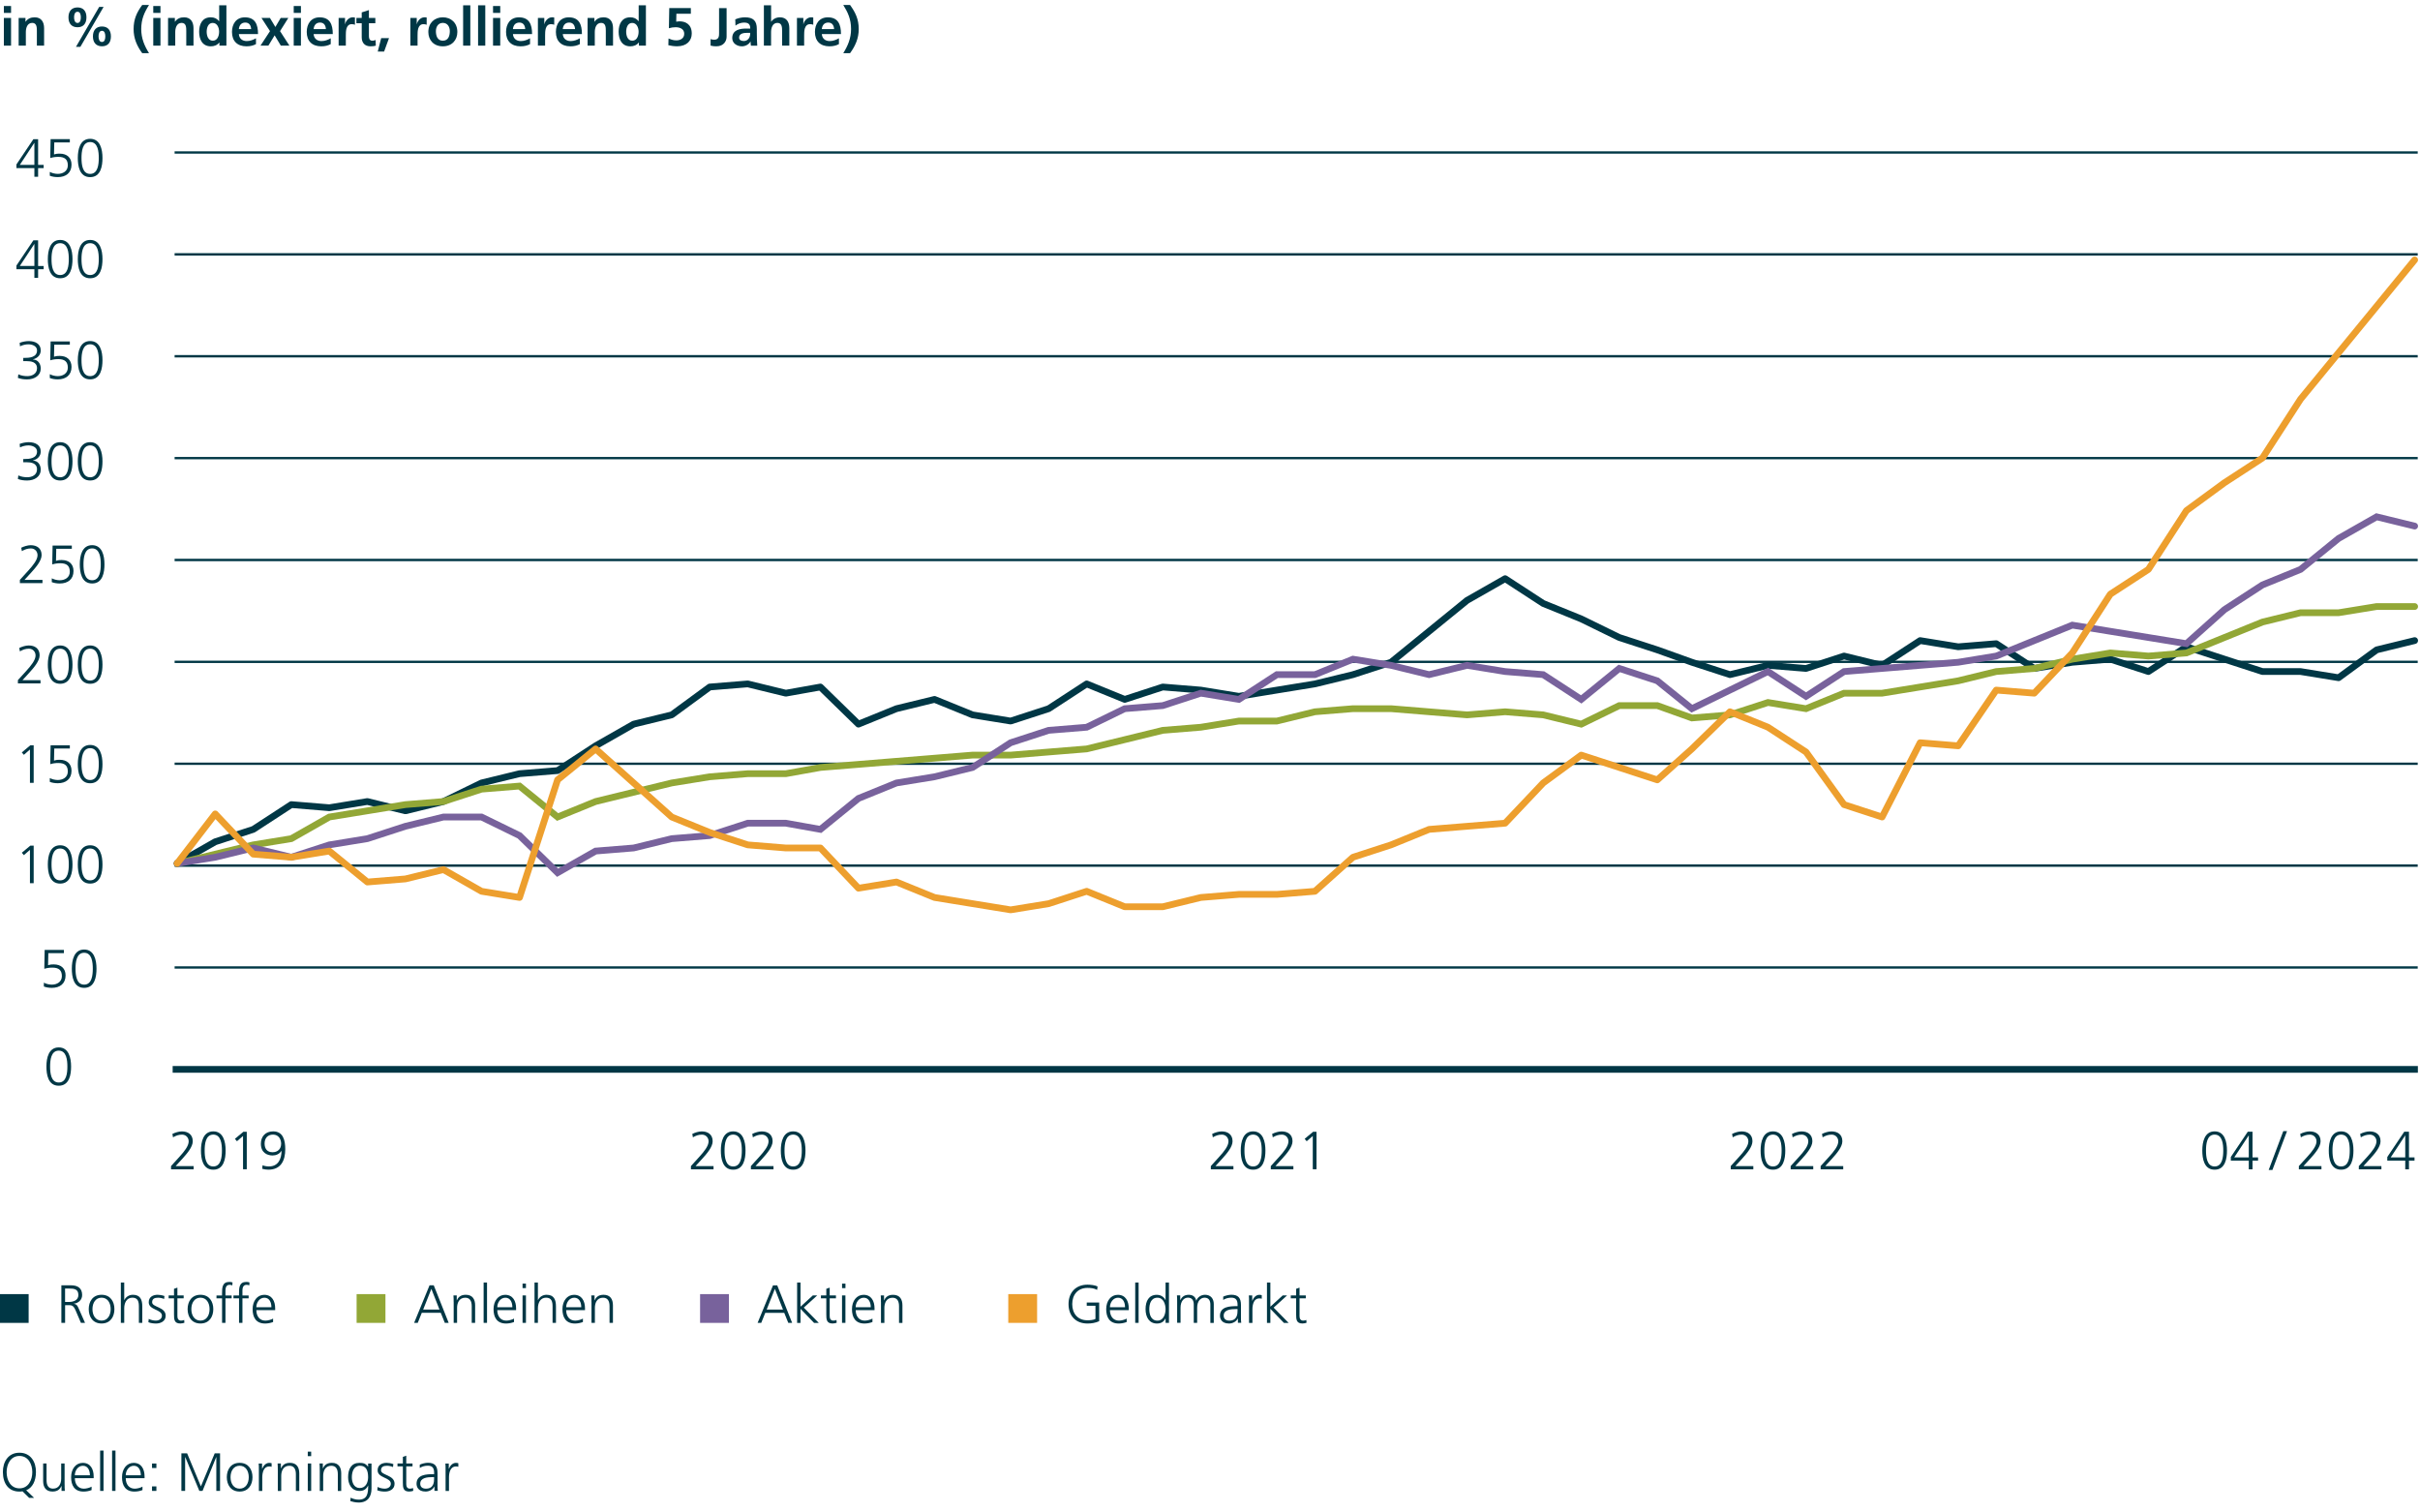 <?xml version="1.0" encoding="UTF-8"?>
<svg id="Markt_2" data-name="Markt 2" xmlns="http://www.w3.org/2000/svg" viewBox="0 0 720 450">
  <defs>
    <style>
      .cls-1 {
        fill: #003745;
      }

      .cls-1, .cls-2, .cls-3, .cls-4, .cls-5 {
        stroke-width: 0px;
      }

      .cls-2 {
        fill: #78629c;
      }

      .cls-6 {
        stroke-width: .7px;
      }

      .cls-6, .cls-7, .cls-8, .cls-9, .cls-10, .cls-11 {
        fill: none;
      }

      .cls-6, .cls-8, .cls-9, .cls-11 {
        stroke-linejoin: round;
      }

      .cls-6, .cls-11 {
        stroke: #003745;
      }

      .cls-7 {
        stroke: #78629c;
      }

      .cls-7, .cls-8, .cls-9, .cls-10 {
        stroke-linecap: round;
      }

      .cls-7, .cls-8, .cls-9, .cls-10, .cls-11 {
        stroke-width: 2px;
      }

      .cls-7, .cls-10 {
        stroke-miterlimit: 10;
      }

      .cls-8 {
        stroke: #ed9f2e;
      }

      .cls-9 {
        stroke: #003745;
      }

      .cls-3 {
        fill: #ed9f2e;
      }

      .cls-4 {
        fill: #92a736;
      }

      .cls-10 {
        stroke: #92a736;
      }

      .cls-5 {
        fill: #003745;
      }
    </style>
  </defs>
  <g>
    <path class="cls-5" d="M8.69,445.67l-1.99-1.97c-.14.03-.29.05-.45.06-.14.02-.3.02-.47.02-3.22,0-4.89-2.35-4.92-5.78-.03-3.03,1.56-5.78,4.92-5.78s4.96,2.75,4.92,5.78c-.03,2.62-1.01,4.63-2.9,5.39l2.36,2.27h-1.47ZM1.97,438c0,2.37,1.19,4.82,3.82,4.82s3.82-2.45,3.82-4.82-1.19-4.82-3.82-4.82-3.82,2.45-3.82,4.82Z"/>
    <path class="cls-5" d="M19.23,441.66c0,.62,0,1.26.06,1.92h-.98v-1.46h-.03c-.34.74-.95,1.65-2.65,1.65-2.02,0-2.79-1.34-2.79-3.14v-5.22h1.01v4.96c0,1.54.54,2.53,1.94,2.53,1.84,0,2.42-1.62,2.42-2.98v-4.51h1.01v6.24Z"/>
    <path class="cls-5" d="M27.25,443.33c-.71.29-1.62.45-2.37.45-2.71,0-3.72-1.83-3.72-4.27s1.38-4.27,3.45-4.27c2.31,0,3.26,1.86,3.26,4.05v.51h-5.6c0,1.73.93,3.12,2.69,3.12.74,0,1.81-.3,2.29-.61v1.02ZM26.75,438.93c0-1.42-.58-2.83-2.08-2.83s-2.41,1.49-2.41,2.83h4.49Z"/>
    <path class="cls-5" d="M29.79,431.58h1.01v12h-1.01v-12Z"/>
    <path class="cls-5" d="M33.35,431.58h1.01v12h-1.01v-12Z"/>
    <path class="cls-5" d="M42.39,443.33c-.71.29-1.62.45-2.37.45-2.71,0-3.72-1.83-3.72-4.27s1.38-4.27,3.45-4.27c2.31,0,3.26,1.86,3.26,4.05v.51h-5.6c0,1.73.93,3.12,2.69,3.12.74,0,1.81-.3,2.29-.61v1.02ZM41.9,438.93c0-1.42-.58-2.83-2.08-2.83s-2.41,1.49-2.41,2.83h4.49Z"/>
    <path class="cls-5" d="M46.53,436.77h-1.3v-1.34h1.3v1.34ZM45.23,442.24h1.3v1.34h-1.3v-1.34Z"/>
    <path class="cls-5" d="M53.96,432.41h1.72l4.09,9.83,4.11-9.83h1.59v11.17h-1.11v-10.07h-.03l-4.07,10.07h-.95l-4.2-10.07h-.03v10.07h-1.11v-11.17Z"/>
    <path class="cls-5" d="M71.3,435.23c2.65,0,3.82,2.05,3.82,4.27s-1.17,4.27-3.82,4.27-3.82-2.05-3.82-4.27,1.17-4.27,3.82-4.27ZM71.3,442.91c1.76,0,2.71-1.52,2.71-3.41s-.95-3.41-2.71-3.41-2.71,1.52-2.71,3.41.95,3.41,2.71,3.41Z"/>
    <path class="cls-5" d="M77.02,437.25c0-.9,0-1.23-.06-1.82h1.01v1.57h.03c.37-.91,1.06-1.76,2.1-1.76.24,0,.53.05.71.1v1.06c-.21-.06-.48-.1-.74-.1-1.6,0-2.04,1.79-2.04,3.27v4.03h-1.01v-6.34Z"/>
    <path class="cls-5" d="M82.65,437.34c0-.62,0-1.26-.06-1.92h.98v1.46h.03c.34-.74.95-1.65,2.65-1.65,2.02,0,2.79,1.34,2.79,3.14v5.22h-1.01v-4.96c0-1.54-.55-2.53-1.94-2.53-1.84,0-2.42,1.62-2.42,2.98v4.51h-1.01v-6.24Z"/>
    <path class="cls-5" d="M92.58,433.24h-1.01v-1.34h1.01v1.34ZM91.57,435.42h1.01v8.16h-1.01v-8.16Z"/>
    <path class="cls-5" d="M95.13,437.34c0-.62,0-1.26-.06-1.92h.98v1.46h.03c.34-.74.95-1.65,2.65-1.65,2.02,0,2.79,1.34,2.79,3.14v5.22h-1.01v-4.96c0-1.54-.55-2.53-1.94-2.53-1.84,0-2.42,1.62-2.42,2.98v4.51h-1.01v-6.24Z"/>
    <path class="cls-5" d="M110.53,442.91c0,2.27-1.03,4.13-3.83,4.13-1.07,0-2.05-.3-2.47-.43l.08-1.01c.63.32,1.52.58,2.41.58,2.6,0,2.82-1.89,2.82-4.19h-.03c-.55,1.18-1.44,1.6-2.49,1.6-2.61,0-3.45-2.27-3.45-4.08,0-2.48.96-4.27,3.37-4.27,1.09,0,1.8.14,2.55,1.12h.03v-.93h1.01v7.49ZM107.03,442.72c1.83,0,2.49-1.73,2.49-3.22,0-1.97-.58-3.41-2.42-3.41s-2.42,1.83-2.42,3.41.64,3.22,2.36,3.22Z"/>
    <path class="cls-5" d="M112.34,442.4c.61.3,1.35.51,2.13.51.96,0,1.81-.53,1.81-1.46,0-1.94-3.93-1.63-3.93-4,0-1.62,1.32-2.22,2.66-2.22.43,0,1.3.1,2.02.37l-.1.88c-.53-.24-1.25-.38-1.81-.38-1.04,0-1.76.32-1.76,1.36,0,1.52,4.03,1.33,4.03,4,0,1.73-1.62,2.32-2.85,2.32-.79,0-1.57-.1-2.29-.38l.1-.99Z"/>
    <path class="cls-5" d="M122.73,436.29h-1.86v5.28c0,.74.27,1.34,1.09,1.34.38,0,.64-.08.93-.19l.06.83c-.24.1-.74.22-1.23.22-1.8,0-1.86-1.23-1.86-2.72v-4.77h-1.6v-.86h1.6v-1.97l1.01-.35v2.32h1.86v.86Z"/>
    <path class="cls-5" d="M129.25,442.27h-.03c-.45.98-1.59,1.5-2.6,1.5-2.33,0-2.69-1.57-2.69-2.31,0-2.74,2.92-2.86,5.04-2.86h.19v-.42c0-1.39-.5-2.1-1.86-2.1-.85,0-1.65.19-2.41.67v-.98c.63-.3,1.68-.56,2.41-.56,2.02,0,2.87.91,2.87,3.04v3.6c0,.66,0,1.15.08,1.71h-.99v-1.31ZM129.15,439.47h-.29c-1.75,0-3.83.18-3.83,1.97,0,1.07.77,1.47,1.7,1.47,2.37,0,2.42-2.07,2.42-2.95v-.5Z"/>
    <path class="cls-5" d="M132.57,437.25c0-.9,0-1.23-.06-1.82h1.01v1.57h.03c.37-.91,1.06-1.76,2.1-1.76.24,0,.53.05.71.1v1.06c-.21-.06-.48-.1-.74-.1-1.6,0-2.04,1.79-2.04,3.27v4.03h-1.01v-6.34Z"/>
  </g>
  <g>
    <path class="cls-5" d="M229.99,382.42h1.25l4.44,11.17h-1.15l-1.2-2.99h-5.65l-1.2,2.99h-1.08l4.59-11.17ZM230.54,383.47l-2.44,6.16h4.86l-2.42-6.16Z"/>
    <path class="cls-5" d="M237.16,381.58h1.01v7.19l3.66-3.34h1.3l-3.99,3.62,4.47,4.55h-1.4l-4.04-4.19v4.19h-1.01v-12Z"/>
    <path class="cls-5" d="M248.71,386.29h-1.86v5.28c0,.74.27,1.34,1.09,1.34.38,0,.64-.08.93-.19l.06.83c-.24.1-.74.22-1.23.22-1.8,0-1.86-1.23-1.86-2.72v-4.77h-1.6v-.86h1.6v-1.97l1.01-.35v2.32h1.86v.86Z"/>
    <path class="cls-5" d="M251.54,383.25h-1.01v-1.34h1.01v1.34ZM250.52,385.42h1.01v8.16h-1.01v-8.16Z"/>
    <path class="cls-5" d="M259.57,393.33c-.71.29-1.62.45-2.37.45-2.71,0-3.72-1.83-3.72-4.27s1.38-4.27,3.45-4.27c2.31,0,3.26,1.86,3.26,4.05v.51h-5.6c0,1.73.93,3.12,2.69,3.12.74,0,1.81-.3,2.29-.61v1.02ZM259.07,388.93c0-1.42-.58-2.83-2.08-2.83s-2.41,1.49-2.41,2.83h4.49Z"/>
    <path class="cls-5" d="M262.1,387.35c0-.62,0-1.26-.06-1.92h.98v1.46h.03c.34-.74.95-1.65,2.65-1.65,2.02,0,2.79,1.34,2.79,3.14v5.22h-1.01v-4.96c0-1.54-.55-2.53-1.94-2.53-1.84,0-2.42,1.62-2.42,2.98v4.51h-1.01v-6.24Z"/>
  </g>
  <rect class="cls-2" x="208.29" y="385.03" width="8.58" height="8.56"/>
  <g>
    <path class="cls-5" d="M127.8,382.41h1.25l4.44,11.17h-1.15l-1.2-2.99h-5.65l-1.2,2.99h-1.08l4.59-11.17ZM128.34,383.47l-2.44,6.16h4.86l-2.42-6.16Z"/>
    <path class="cls-5" d="M134.97,387.34c0-.62,0-1.26-.06-1.92h.98v1.46h.03c.34-.74.95-1.65,2.65-1.65,2.02,0,2.79,1.34,2.79,3.14v5.22h-1.01v-4.96c0-1.54-.55-2.53-1.94-2.53-1.84,0-2.42,1.62-2.42,2.98v4.51h-1.01v-6.24Z"/>
    <path class="cls-5" d="M143.89,381.58h1.01v12h-1.01v-12Z"/>
    <path class="cls-5" d="M152.93,393.33c-.71.29-1.62.45-2.37.45-2.71,0-3.72-1.83-3.72-4.27s1.38-4.27,3.45-4.27c2.31,0,3.26,1.86,3.26,4.05v.51h-5.6c0,1.73.93,3.12,2.69,3.12.74,0,1.81-.3,2.29-.61v1.02ZM152.44,388.93c0-1.42-.58-2.83-2.08-2.83s-2.41,1.49-2.41,2.83h4.49Z"/>
    <path class="cls-5" d="M156.48,383.24h-1.01v-1.34h1.01v1.34ZM155.47,385.42h1.01v8.16h-1.01v-8.16Z"/>
    <path class="cls-5" d="M159.03,381.58h1.01v5.22h.03c.43-.9,1.35-1.57,2.55-1.57,2.2,0,2.79,1.46,2.79,3.47v4.88h-1.01v-4.87c0-1.41-.27-2.62-1.94-2.62-1.8,0-2.42,1.7-2.42,3.12v4.37h-1.01v-12Z"/>
    <path class="cls-5" d="M173.43,393.33c-.71.29-1.62.45-2.37.45-2.71,0-3.72-1.83-3.72-4.27s1.38-4.27,3.45-4.27c2.31,0,3.26,1.86,3.26,4.05v.51h-5.6c0,1.73.93,3.12,2.69,3.12.74,0,1.81-.3,2.29-.61v1.02ZM172.94,388.93c0-1.42-.58-2.83-2.08-2.83s-2.41,1.49-2.41,2.83h4.49Z"/>
    <path class="cls-5" d="M175.97,387.34c0-.62,0-1.26-.06-1.92h.98v1.46h.03c.34-.74.95-1.65,2.65-1.65,2.02,0,2.79,1.34,2.79,3.14v5.22h-1.01v-4.96c0-1.54-.55-2.53-1.94-2.53-1.84,0-2.42,1.62-2.42,2.98v4.51h-1.01v-6.24Z"/>
  </g>
  <rect class="cls-4" x="106.1" y="385.03" width="8.58" height="8.56"/>
  <g>
    <path class="cls-5" d="M18.26,382.41h2.89c1.99,0,3.29.85,3.29,2.9,0,1.44-1.11,2.4-2.49,2.58v.03c.9.11,1.09.59,1.44,1.34l1.91,4.32h-1.22l-1.62-3.78c-.64-1.44-1.12-1.49-2.18-1.49h-.91v5.27h-1.11v-11.17ZM19.36,387.36h1.17c1.3,0,2.79-.5,2.79-2.05,0-1.82-1.3-1.94-2.82-1.94h-1.14v3.99Z"/>
    <path class="cls-5" d="M30.22,385.23c2.65,0,3.82,2.05,3.82,4.27s-1.17,4.27-3.82,4.27-3.82-2.05-3.82-4.27,1.17-4.27,3.82-4.27ZM30.22,392.91c1.76,0,2.71-1.52,2.71-3.41s-.95-3.41-2.71-3.41-2.71,1.52-2.71,3.41.95,3.41,2.71,3.41Z"/>
    <path class="cls-5" d="M35.95,381.58h1.01v5.22h.03c.43-.9,1.35-1.57,2.55-1.57,2.2,0,2.79,1.46,2.79,3.47v4.88h-1.01v-4.87c0-1.41-.27-2.62-1.94-2.62-1.8,0-2.42,1.7-2.42,3.12v4.37h-1.01v-12Z"/>
    <path class="cls-5" d="M44.24,392.4c.61.3,1.35.51,2.13.51.96,0,1.81-.53,1.81-1.46,0-1.94-3.93-1.63-3.93-4,0-1.62,1.32-2.22,2.66-2.22.43,0,1.3.1,2.02.37l-.1.88c-.53-.24-1.25-.38-1.81-.38-1.04,0-1.76.32-1.76,1.36,0,1.52,4.03,1.33,4.03,4,0,1.73-1.62,2.32-2.85,2.32-.79,0-1.57-.1-2.29-.38l.1-.99Z"/>
    <path class="cls-5" d="M54.64,386.29h-1.86v5.28c0,.74.27,1.34,1.09,1.34.38,0,.64-.08.93-.19l.06.83c-.24.1-.74.22-1.23.22-1.8,0-1.86-1.23-1.86-2.72v-4.77h-1.6v-.86h1.6v-1.97l1.01-.35v2.32h1.86v.86Z"/>
    <path class="cls-5" d="M59.64,385.23c2.65,0,3.82,2.05,3.82,4.27s-1.17,4.27-3.82,4.27-3.82-2.05-3.82-4.27,1.17-4.27,3.82-4.27ZM59.64,392.91c1.76,0,2.71-1.52,2.71-3.41s-.95-3.41-2.71-3.41-2.71,1.52-2.71,3.41.95,3.41,2.71,3.41Z"/>
    <path class="cls-5" d="M66.06,386.29h-1.65v-.86h1.65v-.59c0-1.71.06-3.44,2.17-3.44.32,0,.75.05.95.16l-.06.88c-.21-.11-.51-.18-.8-.18-1.38,0-1.24,1.49-1.24,2.47v.7h1.84v.86h-1.84v7.3h-1.01v-7.3Z"/>
    <path class="cls-5" d="M71.11,386.29h-1.65v-.86h1.65v-.59c0-1.71.06-3.44,2.17-3.44.32,0,.75.05.95.16l-.06.88c-.21-.11-.51-.18-.8-.18-1.38,0-1.24,1.49-1.24,2.47v.7h1.84v.86h-1.84v7.3h-1.01v-7.3Z"/>
    <path class="cls-5" d="M81.25,393.33c-.71.29-1.62.45-2.37.45-2.71,0-3.72-1.83-3.72-4.27s1.38-4.27,3.45-4.27c2.31,0,3.26,1.86,3.26,4.05v.51h-5.6c0,1.73.93,3.12,2.69,3.12.74,0,1.81-.3,2.29-.61v1.02ZM80.75,388.93c0-1.42-.58-2.83-2.08-2.83s-2.41,1.49-2.41,2.83h4.49Z"/>
  </g>
  <rect class="cls-1" x="-.06" y="385.03" width="8.58" height="8.56"/>
  <g>
    <path class="cls-5" d="M325.93,388.5h-2.6v-.96h3.7v5.55c-1.14.5-2.25.69-3.48.69-3.53,0-5.64-2.32-5.64-5.78s2.18-5.78,5.64-5.78c.85,0,2.25.14,3,.53l-.13,1.02c-.87-.48-1.89-.59-2.87-.59-2.9,0-4.54,2.05-4.54,4.82s1.59,4.82,4.54,4.82c.69,0,1.84-.08,2.37-.4v-3.92Z"/>
    <path class="cls-5" d="M335.21,393.33c-.71.29-1.62.45-2.37.45-2.71,0-3.72-1.83-3.72-4.27s1.38-4.27,3.45-4.27c2.31,0,3.26,1.86,3.26,4.05v.51h-5.6c0,1.73.93,3.12,2.69,3.12.74,0,1.81-.3,2.29-.61v1.02ZM334.72,388.93c0-1.42-.58-2.83-2.08-2.83s-2.41,1.49-2.41,2.83h4.49Z"/>
    <path class="cls-5" d="M337.75,381.58h1.01v12h-1.01v-12Z"/>
    <path class="cls-5" d="M347.79,393.59h-1.01v-1.3h-.03c-.54,1.04-1.38,1.49-2.55,1.49-2.25,0-3.37-1.86-3.37-4.27s.96-4.27,3.37-4.27c1.6,0,2.41,1.17,2.55,1.57h.03v-5.22h1.01v12ZM344.36,392.92c1.8,0,2.42-1.92,2.42-3.41s-.62-3.41-2.42-3.41c-1.92,0-2.42,1.83-2.42,3.41s.5,3.41,2.42,3.41Z"/>
    <path class="cls-5" d="M360.11,393.59v-5.43c0-1.15-.43-2.07-1.73-2.07-1.11,0-2.2.94-2.2,2.98v4.51h-1.01v-5.43c0-1.15-.43-2.07-1.73-2.07-1.11,0-2.2.94-2.2,2.98v4.51h-1.01v-6.24c0-.62,0-1.26-.06-1.92h.98v1.38l.03.02c.32-.56.8-1.58,2.55-1.58.72,0,1.91.3,2.17,1.73h.03c.37-.96,1.33-1.73,2.61-1.73,1.65,0,2.58,1.15,2.58,2.74v5.62h-1.01Z"/>
    <path class="cls-5" d="M368.29,392.28h-.03c-.45.98-1.59,1.5-2.6,1.5-2.33,0-2.69-1.57-2.69-2.31,0-2.74,2.92-2.86,5.04-2.86h.19v-.42c0-1.39-.5-2.1-1.86-2.1-.85,0-1.65.19-2.41.67v-.98c.63-.3,1.68-.56,2.41-.56,2.02,0,2.87.91,2.87,3.04v3.6c0,.66,0,1.15.08,1.71h-.99v-1.31ZM368.19,389.47h-.29c-1.75,0-3.83.18-3.83,1.97,0,1.07.77,1.47,1.7,1.47,2.37,0,2.42-2.07,2.42-2.95v-.5Z"/>
    <path class="cls-5" d="M371.61,387.25c0-.9,0-1.23-.06-1.82h1.01v1.57h.03c.37-.91,1.06-1.76,2.1-1.76.24,0,.53.05.71.1v1.06c-.21-.06-.48-.1-.74-.1-1.6,0-2.04,1.79-2.04,3.27v4.03h-1.01v-6.34Z"/>
    <path class="cls-5" d="M376.95,381.58h1.01v7.19l3.66-3.34h1.3l-3.99,3.62,4.47,4.55h-1.4l-4.04-4.19v4.19h-1.01v-12Z"/>
    <path class="cls-5" d="M388.5,386.29h-1.86v5.28c0,.74.27,1.34,1.09,1.34.38,0,.64-.08.93-.19l.06.83c-.24.1-.74.22-1.23.22-1.8,0-1.86-1.23-1.86-2.72v-4.77h-1.6v-.86h1.6v-1.97l1.01-.35v2.32h1.86v.86Z"/>
  </g>
  <rect class="cls-3" x="299.98" y="385.03" width="8.58" height="8.56"/>
  <g>
    <path class="cls-5" d="M50.88,346.94l2.57-2.83c1.35-1.49,2.69-3.15,2.69-4.51,0-1.18-.87-2.02-1.97-2.02-1.01,0-1.81.29-2.69.8l-.19-1.01c.82-.4,1.91-.75,2.82-.75,1.81,0,3.24.91,3.24,2.93,0,1.67-1.64,3.6-3.08,5.19l-2.02,2.21h5.36v.96h-6.72v-.96Z"/>
    <path class="cls-5" d="M67.13,342.31c0,2.34-.48,5.7-3.67,5.7s-3.67-3.36-3.67-5.7c0-2.61.69-5.7,3.67-5.7s3.67,3.09,3.67,5.7ZM60.89,342.31c0,1.86.24,4.74,2.57,4.74s2.57-2.88,2.57-4.74-.24-4.74-2.57-4.74-2.57,2.88-2.57,4.74Z"/>
    <path class="cls-5" d="M72.43,336.72h.99v11.17h-1.11v-9.92l-1.81,1.58-.61-.72,2.53-2.11Z"/>
    <path class="cls-5" d="M84.87,341.91c0,3.38-1.27,6.1-5.05,6.1-.61,0-1.2-.11-1.8-.26l.1-1.06c.46.21,1.2.35,1.84.35,2.9.05,3.8-2.37,3.8-4.64h-.03c-.58.94-1.59,1.38-2.63,1.38-1.48,0-3.48-.72-3.48-3.49,0-2.18,1.36-3.68,3.66-3.68,2.97,0,3.59,2.67,3.59,5.3ZM83.65,340.34c0-1.38-.75-2.77-2.41-2.77s-2.52,1.14-2.52,2.64c0,1.63.82,2.61,2.37,2.61s2.55-1.01,2.55-2.48Z"/>
  </g>
  <g>
    <path class="cls-5" d="M662.57,342.31c0,2.34-.48,5.7-3.67,5.7s-3.67-3.36-3.67-5.7c0-2.61.69-5.7,3.67-5.7s3.67,3.09,3.67,5.7ZM656.33,342.31c0,1.86.24,4.74,2.57,4.74s2.57-2.88,2.57-4.74-.24-4.74-2.57-4.74-2.57,2.88-2.57,4.74Z"/>
    <path class="cls-5" d="M663.72,344.23l5.04-7.51h1.41v7.64h1.65v.96h-1.65v2.58h-1.11v-2.58h-5.34v-1.09ZM669.06,337.83h-.03l-4.3,6.53h4.33v-6.53Z"/>
    <path class="cls-5" d="M679.33,336.53h1.11l-4.35,11.56h-1.11l4.35-11.56Z"/>
    <path class="cls-5" d="M683.95,346.94l2.57-2.83c1.35-1.49,2.69-3.15,2.69-4.51,0-1.18-.87-2.02-1.97-2.02-1.01,0-1.81.29-2.69.8l-.19-1.01c.82-.4,1.91-.75,2.82-.75,1.81,0,3.24.91,3.24,2.93,0,1.67-1.64,3.6-3.08,5.19l-2.02,2.21h5.36v.96h-6.72v-.96Z"/>
    <path class="cls-5" d="M700.2,342.31c0,2.34-.48,5.7-3.67,5.7s-3.67-3.36-3.67-5.7c0-2.61.69-5.7,3.67-5.7s3.67,3.09,3.67,5.7ZM693.96,342.31c0,1.86.24,4.74,2.57,4.74s2.57-2.88,2.57-4.74-.24-4.74-2.57-4.74-2.57,2.88-2.57,4.74Z"/>
    <path class="cls-5" d="M701.79,346.94l2.57-2.83c1.35-1.49,2.69-3.15,2.69-4.51,0-1.18-.87-2.02-1.97-2.02-1.01,0-1.81.29-2.69.8l-.19-1.01c.82-.4,1.91-.75,2.82-.75,1.81,0,3.24.91,3.24,2.93,0,1.67-1.64,3.6-3.08,5.19l-2.02,2.21h5.36v.96h-6.72v-.96Z"/>
    <path class="cls-5" d="M710.27,344.23l5.04-7.51h1.41v7.64h1.65v.96h-1.65v2.58h-1.11v-2.58h-5.34v-1.09ZM715.61,337.83h-.03l-4.3,6.53h4.33v-6.53Z"/>
  </g>
  <g>
    <path class="cls-5" d="M360.24,346.94l2.57-2.83c1.35-1.49,2.69-3.15,2.69-4.51,0-1.18-.87-2.02-1.97-2.02-1.01,0-1.81.29-2.69.8l-.19-1.01c.82-.4,1.91-.75,2.82-.75,1.81,0,3.24.91,3.24,2.93,0,1.67-1.64,3.6-3.08,5.19l-2.02,2.21h5.36v.96h-6.72v-.96Z"/>
    <path class="cls-5" d="M376.49,342.31c0,2.34-.48,5.7-3.67,5.7s-3.67-3.36-3.67-5.7c0-2.61.69-5.7,3.67-5.7s3.67,3.09,3.67,5.7ZM370.25,342.31c0,1.86.24,4.74,2.57,4.74s2.57-2.88,2.57-4.74-.24-4.74-2.57-4.74-2.57,2.88-2.57,4.74Z"/>
    <path class="cls-5" d="M378.08,346.94l2.57-2.83c1.35-1.49,2.69-3.15,2.69-4.51,0-1.18-.87-2.02-1.97-2.02-1.01,0-1.81.29-2.69.8l-.19-1.01c.82-.4,1.91-.75,2.82-.75,1.81,0,3.24.91,3.24,2.93,0,1.67-1.64,3.6-3.08,5.19l-2.02,2.21h5.36v.96h-6.72v-.96Z"/>
    <path class="cls-5" d="M390.7,336.72h.99v11.17h-1.11v-9.92l-1.81,1.58-.61-.72,2.53-2.11Z"/>
  </g>
  <g>
    <path class="cls-5" d="M514.92,346.94l2.57-2.83c1.35-1.49,2.69-3.15,2.69-4.51,0-1.18-.87-2.02-1.97-2.02-1.01,0-1.81.29-2.69.8l-.19-1.01c.82-.4,1.91-.75,2.82-.75,1.81,0,3.24.91,3.24,2.93,0,1.67-1.64,3.6-3.08,5.19l-2.02,2.21h5.36v.96h-6.72v-.96Z"/>
    <path class="cls-5" d="M531.16,342.31c0,2.34-.48,5.7-3.67,5.7s-3.67-3.36-3.67-5.7c0-2.61.69-5.7,3.67-5.7s3.67,3.09,3.67,5.7ZM524.93,342.31c0,1.86.24,4.74,2.57,4.74s2.57-2.88,2.57-4.74-.24-4.74-2.57-4.74-2.57,2.88-2.57,4.74Z"/>
    <path class="cls-5" d="M532.75,346.94l2.57-2.83c1.35-1.49,2.69-3.15,2.69-4.51,0-1.18-.87-2.02-1.97-2.02-1.01,0-1.81.29-2.69.8l-.19-1.01c.82-.4,1.91-.75,2.82-.75,1.81,0,3.24.91,3.24,2.93,0,1.67-1.64,3.6-3.08,5.19l-2.02,2.21h5.36v.96h-6.72v-.96Z"/>
    <path class="cls-5" d="M541.67,346.94l2.57-2.83c1.35-1.49,2.69-3.15,2.69-4.51,0-1.18-.87-2.02-1.97-2.02-1.01,0-1.81.29-2.69.8l-.19-1.01c.82-.4,1.91-.75,2.82-.75,1.81,0,3.24.91,3.24,2.93,0,1.67-1.64,3.6-3.08,5.19l-2.02,2.21h5.36v.96h-6.72v-.96Z"/>
  </g>
  <g>
    <path class="cls-5" d="M205.56,346.94l2.57-2.83c1.35-1.49,2.69-3.15,2.69-4.51,0-1.18-.87-2.02-1.97-2.02-1.01,0-1.81.29-2.69.8l-.19-1.01c.82-.4,1.91-.75,2.82-.75,1.81,0,3.24.91,3.24,2.93,0,1.67-1.64,3.6-3.08,5.19l-2.02,2.21h5.36v.96h-6.72v-.96Z"/>
    <path class="cls-5" d="M221.81,342.31c0,2.34-.48,5.7-3.67,5.7s-3.67-3.36-3.67-5.7c0-2.61.69-5.7,3.67-5.7s3.67,3.09,3.67,5.7ZM215.57,342.31c0,1.86.24,4.74,2.57,4.74s2.57-2.88,2.57-4.74-.24-4.74-2.57-4.74-2.57,2.88-2.57,4.74Z"/>
    <path class="cls-5" d="M223.4,346.94l2.57-2.83c1.35-1.49,2.69-3.15,2.69-4.51,0-1.18-.87-2.02-1.97-2.02-1.01,0-1.81.29-2.69.8l-.19-1.01c.82-.4,1.91-.75,2.82-.75,1.81,0,3.24.91,3.24,2.93,0,1.67-1.64,3.6-3.08,5.19l-2.02,2.21h5.36v.96h-6.72v-.96Z"/>
    <path class="cls-5" d="M239.65,342.31c0,2.34-.48,5.7-3.67,5.7s-3.67-3.36-3.67-5.7c0-2.61.69-5.7,3.67-5.7s3.67,3.09,3.67,5.7ZM233.41,342.31c0,1.86.24,4.74,2.57,4.74s2.57-2.88,2.57-4.74-.24-4.74-2.57-4.74-2.57,2.88-2.57,4.74Z"/>
  </g>
  <path class="cls-5" d="M21.15,317.33c0,2.34-.48,5.7-3.67,5.7s-3.67-3.36-3.67-5.7c0-2.61.69-5.7,3.67-5.7s3.67,3.09,3.67,5.7ZM14.91,317.33c0,1.86.24,4.74,2.57,4.74s2.57-2.88,2.57-4.74-.24-4.74-2.57-4.74-2.57,2.88-2.57,4.74Z"/>
  <g>
    <path class="cls-5" d="M9.03,251.6h.99v11.17h-1.11v-9.92l-1.81,1.58-.61-.72,2.53-2.11Z"/>
    <path class="cls-5" d="M21.57,257.19c0,2.34-.48,5.7-3.67,5.7s-3.67-3.36-3.67-5.7c0-2.61.69-5.7,3.67-5.7s3.67,3.09,3.67,5.7ZM15.33,257.19c0,1.86.24,4.74,2.57,4.74s2.57-2.88,2.57-4.74-.24-4.74-2.57-4.74-2.57,2.88-2.57,4.74Z"/>
    <path class="cls-5" d="M30.49,257.19c0,2.34-.48,5.7-3.67,5.7s-3.67-3.36-3.67-5.7c0-2.61.69-5.7,3.67-5.7s3.67,3.09,3.67,5.7ZM24.25,257.19c0,1.86.24,4.74,2.57,4.74s2.57-2.88,2.57-4.74-.24-4.74-2.57-4.74-2.57,2.88-2.57,4.74Z"/>
  </g>
  <g>
    <path class="cls-5" d="M19.01,283.59h-4.63l-.08,3.58c.37-.13.83-.24,1.7-.24,2.17,0,3.51,1.22,3.51,3.27,0,2.46-1.68,3.71-4.07,3.71-.8,0-1.64-.11-2.39-.4v-1.14c.71.38,1.6.58,2.39.58,1.46,0,2.97-.78,2.97-2.53s-.91-2.53-2.81-2.53c-.95,0-1.6.11-2.42.35l.11-5.62h5.72v.96Z"/>
    <path class="cls-5" d="M28.71,288.21c0,2.34-.48,5.7-3.67,5.7s-3.67-3.36-3.67-5.7c0-2.61.69-5.7,3.67-5.7s3.67,3.09,3.67,5.7ZM22.47,288.21c0,1.86.24,4.74,2.57,4.74s2.57-2.88,2.57-4.74-.24-4.74-2.57-4.74-2.57,2.88-2.57,4.74Z"/>
  </g>
  <g>
    <path class="cls-5" d="M5.32,202.36l2.57-2.83c1.35-1.49,2.69-3.15,2.69-4.51,0-1.18-.87-2.02-1.97-2.02-1.01,0-1.81.29-2.69.8l-.19-1.01c.82-.4,1.91-.75,2.82-.75,1.81,0,3.24.91,3.24,2.93,0,1.67-1.64,3.6-3.08,5.19l-2.02,2.21h5.36v.96h-6.72v-.96Z"/>
    <path class="cls-5" d="M21.57,197.74c0,2.34-.48,5.7-3.67,5.7s-3.67-3.36-3.67-5.7c0-2.61.69-5.7,3.67-5.7s3.67,3.09,3.67,5.7ZM15.33,197.74c0,1.86.24,4.74,2.57,4.74s2.57-2.88,2.57-4.74-.24-4.74-2.57-4.74-2.57,2.88-2.57,4.74Z"/>
    <path class="cls-5" d="M30.49,197.74c0,2.34-.48,5.7-3.67,5.7s-3.67-3.36-3.67-5.7c0-2.61.69-5.7,3.67-5.7s3.67,3.09,3.67,5.7ZM24.25,197.74c0,1.86.24,4.74,2.57,4.74s2.57-2.88,2.57-4.74-.24-4.74-2.57-4.74-2.57,2.88-2.57,4.74Z"/>
  </g>
  <g>
    <path class="cls-5" d="M5.91,172.53l2.57-2.83c1.35-1.49,2.69-3.15,2.69-4.51,0-1.18-.87-2.02-1.97-2.02-1.01,0-1.81.29-2.69.8l-.19-1.01c.82-.4,1.91-.75,2.82-.75,1.81,0,3.24.91,3.24,2.93,0,1.67-1.64,3.6-3.08,5.19l-2.02,2.21h5.36v.96h-6.72v-.96Z"/>
    <path class="cls-5" d="M21.37,163.28h-4.63l-.08,3.58c.37-.13.83-.24,1.7-.24,2.17,0,3.51,1.22,3.51,3.27,0,2.46-1.68,3.71-4.07,3.71-.8,0-1.64-.11-2.39-.4v-1.14c.71.38,1.6.58,2.39.58,1.46,0,2.97-.78,2.97-2.53s-.91-2.53-2.81-2.53c-.95,0-1.6.11-2.42.35l.11-5.62h5.72v.96Z"/>
    <path class="cls-5" d="M31.08,167.9c0,2.34-.48,5.7-3.67,5.7s-3.67-3.36-3.67-5.7c0-2.61.69-5.7,3.67-5.7s3.67,3.09,3.67,5.7ZM24.84,167.9c0,1.86.24,4.74,2.57,4.74s2.57-2.88,2.57-4.74-.24-4.74-2.57-4.74-2.57,2.88-2.57,4.74Z"/>
  </g>
  <g>
    <path class="cls-5" d="M9.03,221.75h.99v11.17h-1.11v-9.92l-1.81,1.58-.61-.72,2.53-2.11Z"/>
    <path class="cls-5" d="M20.78,222.71h-4.63l-.08,3.58c.37-.13.83-.24,1.7-.24,2.17,0,3.51,1.22,3.51,3.27,0,2.46-1.68,3.71-4.07,3.71-.8,0-1.64-.11-2.39-.4v-1.14c.71.38,1.6.58,2.39.58,1.46,0,2.97-.78,2.97-2.53s-.91-2.53-2.81-2.53c-.95,0-1.6.11-2.42.35l.11-5.62h5.72v.96Z"/>
    <path class="cls-5" d="M30.49,227.34c0,2.34-.48,5.7-3.67,5.7s-3.67-3.36-3.67-5.7c0-2.61.69-5.7,3.67-5.7s3.67,3.09,3.67,5.7ZM24.25,227.34c0,1.86.24,4.74,2.57,4.74s2.57-2.88,2.57-4.74-.24-4.74-2.57-4.74-2.57,2.88-2.57,4.74Z"/>
  </g>
  <g>
    <path class="cls-5" d="M4.89,48.92l5.04-7.51h1.41v7.64h1.65v.96h-1.65v2.58h-1.11v-2.58h-5.34v-1.09ZM10.23,42.52h-.03l-4.3,6.53h4.33v-6.53Z"/>
    <path class="cls-5" d="M20.78,42.37h-4.63l-.08,3.58c.37-.13.83-.24,1.7-.24,2.17,0,3.51,1.22,3.51,3.27,0,2.46-1.68,3.71-4.07,3.71-.8,0-1.64-.11-2.39-.4v-1.14c.71.38,1.6.58,2.39.58,1.46,0,2.97-.78,2.97-2.53s-.91-2.53-2.81-2.53c-.95,0-1.6.11-2.42.35l.11-5.62h5.72v.96Z"/>
    <path class="cls-5" d="M30.49,47c0,2.34-.48,5.7-3.67,5.7s-3.67-3.36-3.67-5.7c0-2.61.69-5.7,3.67-5.7s3.67,3.09,3.67,5.7ZM24.25,47c0,1.86.24,4.74,2.57,4.74s2.57-2.88,2.57-4.74-.24-4.74-2.57-4.74-2.57,2.88-2.57,4.74Z"/>
  </g>
  <g>
    <path class="cls-5" d="M4.89,79.01l5.04-7.51h1.41v7.64h1.65v.96h-1.65v2.58h-1.11v-2.58h-5.34v-1.09ZM10.23,72.6h-.03l-4.3,6.53h4.33v-6.53Z"/>
    <path class="cls-5" d="M21.57,77.09c0,2.34-.48,5.7-3.67,5.7s-3.67-3.36-3.67-5.7c0-2.61.69-5.7,3.67-5.7s3.67,3.09,3.67,5.7ZM15.33,77.09c0,1.86.24,4.74,2.57,4.74s2.57-2.88,2.57-4.74-.24-4.74-2.57-4.74-2.57,2.88-2.57,4.74Z"/>
    <path class="cls-5" d="M30.49,77.09c0,2.34-.48,5.7-3.67,5.7s-3.67-3.36-3.67-5.7c0-2.61.69-5.7,3.67-5.7s3.67,3.09,3.67,5.7ZM24.25,77.09c0,1.86.24,4.74,2.57,4.74s2.57-2.88,2.57-4.74-.24-4.74-2.57-4.74-2.57,2.88-2.57,4.74Z"/>
  </g>
  <g>
    <path class="cls-5" d="M6.93,136.57h.29c1.52,0,3.8-.16,3.8-2.24,0-1.25-1.36-1.81-2.57-1.81-.88,0-1.72.22-2.5.59l-.1-1.04c.82-.3,1.78-.51,2.71-.51,1.84,0,3.56.78,3.56,2.77,0,1.36-.96,2.34-2.33,2.67v.03c1.49.06,2.33,1.22,2.33,2.71,0,2.03-1.8,3.22-4.04,3.22-.96,0-1.86-.11-2.76-.45l.13-1.06c.92.43,1.89.54,2.69.54,1.35,0,2.87-.66,2.87-2.35,0-1.92-1.86-2.11-3.06-2.11h-1.03v-.96Z"/>
    <path class="cls-5" d="M21.57,137.26c0,2.34-.48,5.7-3.67,5.7s-3.67-3.36-3.67-5.7c0-2.61.69-5.7,3.67-5.7s3.67,3.09,3.67,5.7ZM15.33,137.26c0,1.86.24,4.74,2.57,4.74s2.57-2.88,2.57-4.74-.24-4.74-2.57-4.74-2.57,2.88-2.57,4.74Z"/>
    <path class="cls-5" d="M30.49,137.26c0,2.34-.48,5.7-3.67,5.7s-3.67-3.36-3.67-5.7c0-2.61.69-5.7,3.67-5.7s3.67,3.09,3.67,5.7ZM24.25,137.26c0,1.86.24,4.74,2.57,4.74s2.57-2.88,2.57-4.74-.24-4.74-2.57-4.74-2.57,2.88-2.57,4.74Z"/>
  </g>
  <g>
    <path class="cls-5" d="M6.93,106.49h.29c1.52,0,3.8-.16,3.8-2.24,0-1.25-1.36-1.81-2.57-1.81-.88,0-1.72.22-2.5.59l-.1-1.04c.82-.3,1.78-.51,2.71-.51,1.84,0,3.56.78,3.56,2.77,0,1.36-.96,2.34-2.33,2.67v.03c1.49.06,2.33,1.22,2.33,2.71,0,2.03-1.8,3.22-4.04,3.22-.96,0-1.86-.11-2.76-.45l.13-1.06c.92.43,1.89.54,2.69.54,1.35,0,2.87-.66,2.87-2.35,0-1.92-1.86-2.11-3.06-2.11h-1.03v-.96Z"/>
    <path class="cls-5" d="M20.78,102.55h-4.63l-.08,3.58c.37-.13.83-.24,1.7-.24,2.17,0,3.51,1.22,3.51,3.27,0,2.46-1.68,3.71-4.07,3.71-.8,0-1.64-.11-2.39-.4v-1.14c.71.38,1.6.58,2.39.58,1.46,0,2.97-.78,2.97-2.53s-.91-2.53-2.81-2.53c-.95,0-1.6.11-2.42.35l.11-5.62h5.72v.96Z"/>
    <path class="cls-5" d="M30.49,107.17c0,2.34-.48,5.7-3.67,5.7s-3.67-3.36-3.67-5.7c0-2.61.69-5.7,3.67-5.7s3.67,3.09,3.67,5.7ZM24.25,107.17c0,1.86.24,4.74,2.57,4.74s2.57-2.88,2.57-4.74-.24-4.74-2.57-4.74-2.57,2.88-2.57,4.74Z"/>
  </g>
  <g>
    <path class="cls-5" d="M1.15,1.79h2.14v2.05H1.15V1.79ZM1.15,5.34h2.14v8.24H1.15V5.34Z"/>
    <path class="cls-5" d="M5.55,5.34h2.03v1.12h.03c.67-.94,1.58-1.31,2.71-1.31,1.95,0,2.8,1.38,2.8,3.23v5.2h-2.15v-4.4c0-1.01-.02-2.37-1.39-2.37-1.55,0-1.89,1.68-1.89,2.74v4.03h-2.14V5.34Z"/>
    <path class="cls-5" d="M20.37,5.16c0-1.86.98-2.95,2.69-2.95s2.66,1.09,2.66,2.95-.94,2.95-2.66,2.95-2.69-1.09-2.69-2.95ZM24.05,5.16c0-.69-.14-1.66-.99-1.66s-1.02.98-1.02,1.66.18,1.67,1.02,1.67.99-.98.99-1.67ZM29.51,2.06h1.31l-6.91,11.88h-1.31l6.91-11.88ZM27.65,10.83c0-1.86.98-2.95,2.69-2.95s2.66,1.09,2.66,2.95-.94,2.94-2.66,2.94-2.69-1.09-2.69-2.94ZM31.33,10.83c0-.69-.14-1.67-.99-1.67s-1.02.98-1.02,1.67.18,1.66,1.02,1.66.99-.98.99-1.66Z"/>
    <path class="cls-5" d="M44.34,1.48c-1.38,2.19-2.32,4.21-2.32,7.17,0,2.74.94,4.99,2.32,7.17h-2.03c-1.6-2.18-2.56-4.43-2.56-7.17,0-2.96.96-4.98,2.56-7.17h2.03Z"/>
    <path class="cls-5" d="M45.6,1.79h2.14v2.05h-2.14V1.79ZM45.6,5.34h2.14v8.24h-2.14V5.34Z"/>
    <path class="cls-5" d="M50,5.34h2.03v1.12h.03c.67-.94,1.58-1.31,2.71-1.31,1.95,0,2.8,1.38,2.8,3.23v5.2h-2.15v-4.4c0-1.01-.02-2.37-1.39-2.37-1.55,0-1.89,1.68-1.89,2.74v4.03h-2.14V5.34Z"/>
    <path class="cls-5" d="M65.27,12.66h-.03c-.64.8-1.52,1.12-2.53,1.12-2.53,0-3.46-2.08-3.46-4.34s.93-4.29,3.46-4.29c1.07,0,1.83.37,2.47,1.15h.03V1.58h2.15v12h-2.08v-.93ZM63.3,12.11c1.42,0,1.89-1.5,1.89-2.67s-.54-2.62-1.92-2.62-1.78,1.52-1.78,2.62.4,2.67,1.81,2.67Z"/>
    <path class="cls-5" d="M76.16,13.12c-.78.43-1.68.66-2.83.66-2.72,0-4.31-1.57-4.31-4.27,0-2.38,1.26-4.35,3.83-4.35,3.06,0,3.92,2.1,3.92,4.98h-5.7c.1,1.33,1.02,2.08,2.35,2.08,1.04,0,1.94-.38,2.74-.83v1.74ZM74.72,8.65c-.06-1.04-.54-1.94-1.74-1.94s-1.81.83-1.91,1.94h3.65Z"/>
    <path class="cls-5" d="M77.78,5.34h2.53l1.62,2.69,1.58-2.69h2.27l-2.46,3.92,2.79,4.32h-2.56l-1.84-3.07-1.86,3.07h-2.35l2.83-4.32-2.54-3.92Z"/>
    <path class="cls-5" d="M87.39,1.79h2.14v2.05h-2.14V1.79ZM87.39,5.34h2.14v8.24h-2.14V5.34Z"/>
    <path class="cls-5" d="M98.4,13.12c-.78.43-1.68.66-2.83.66-2.72,0-4.31-1.57-4.31-4.27,0-2.38,1.26-4.35,3.83-4.35,3.06,0,3.92,2.1,3.92,4.98h-5.7c.1,1.33,1.02,2.08,2.35,2.08,1.04,0,1.94-.38,2.74-.83v1.74ZM96.96,8.65c-.06-1.04-.54-1.94-1.74-1.94s-1.81.83-1.91,1.94h3.65Z"/>
    <path class="cls-5" d="M100.74,5.34h1.91v1.87h.03c.1-.77.98-2.06,2.26-2.06.21,0,.43,0,.66.06v2.16c-.19-.11-.58-.18-.96-.18-1.75,0-1.75,2.18-1.75,3.36v3.03h-2.14V5.34Z"/>
    <path class="cls-5" d="M107.62,6.91h-1.58v-1.57h1.58v-1.65l2.14-.69v2.34h1.91v1.57h-1.91v3.84c0,.7.19,1.36,1.01,1.36.38,0,.75-.08.98-.22l.06,1.7c-.45.13-.94.19-1.58.19-1.68,0-2.61-1.04-2.61-2.67v-4.19Z"/>
    <path class="cls-5" d="M113.42,11.34h2.32l-1.46,4h-1.89l1.02-4Z"/>
    <path class="cls-5" d="M122.08,5.34h1.91v1.87h.03c.1-.77.98-2.06,2.26-2.06.21,0,.43,0,.66.06v2.16c-.19-.11-.58-.18-.96-.18-1.75,0-1.75,2.18-1.75,3.36v3.03h-2.14V5.34Z"/>
    <path class="cls-5" d="M131.75,5.15c2.45,0,4.32,1.65,4.32,4.37,0,2.37-1.58,4.26-4.32,4.26s-4.31-1.89-4.31-4.26c0-2.72,1.87-4.37,4.31-4.37ZM131.75,12.11c1.65,0,2.08-1.47,2.08-2.85,0-1.26-.67-2.45-2.08-2.45s-2.06,1.22-2.06,2.45c0,1.36.43,2.85,2.06,2.85Z"/>
    <path class="cls-5" d="M137.79,1.58h2.14v12h-2.14V1.58Z"/>
    <path class="cls-5" d="M142.24,1.58h2.14v12h-2.14V1.58Z"/>
    <path class="cls-5" d="M146.69,1.79h2.14v2.05h-2.14V1.79ZM146.69,5.34h2.14v8.24h-2.14V5.34Z"/>
    <path class="cls-5" d="M157.7,13.12c-.78.43-1.68.66-2.83.66-2.72,0-4.31-1.57-4.31-4.27,0-2.38,1.26-4.35,3.83-4.35,3.06,0,3.92,2.1,3.92,4.98h-5.7c.1,1.33,1.02,2.08,2.35,2.08,1.04,0,1.94-.38,2.74-.83v1.74ZM156.26,8.65c-.06-1.04-.54-1.94-1.74-1.94s-1.81.83-1.91,1.94h3.65Z"/>
    <path class="cls-5" d="M160.03,5.34h1.91v1.87h.03c.1-.77.98-2.06,2.26-2.06.21,0,.43,0,.66.06v2.16c-.19-.11-.58-.18-.96-.18-1.75,0-1.75,2.18-1.75,3.36v3.03h-2.14V5.34Z"/>
    <path class="cls-5" d="M172.53,13.12c-.78.43-1.68.66-2.83.66-2.72,0-4.31-1.57-4.31-4.27,0-2.38,1.26-4.35,3.83-4.35,3.06,0,3.92,2.1,3.92,4.98h-5.7c.1,1.33,1.02,2.08,2.35,2.08,1.04,0,1.94-.38,2.74-.83v1.74ZM171.09,8.65c-.06-1.04-.54-1.94-1.74-1.94s-1.81.83-1.91,1.94h3.65Z"/>
    <path class="cls-5" d="M174.82,5.34h2.03v1.12h.03c.67-.94,1.58-1.31,2.71-1.31,1.95,0,2.8,1.38,2.8,3.23v5.2h-2.15v-4.4c0-1.01-.02-2.37-1.39-2.37-1.55,0-1.89,1.68-1.89,2.74v4.03h-2.14V5.34Z"/>
    <path class="cls-5" d="M190.08,12.66h-.03c-.64.8-1.52,1.12-2.53,1.12-2.53,0-3.46-2.08-3.46-4.34s.93-4.29,3.46-4.29c1.07,0,1.83.37,2.47,1.15h.03V1.58h2.15v12h-2.08v-.93ZM188.11,12.11c1.42,0,1.89-1.5,1.89-2.67s-.54-2.62-1.92-2.62-1.78,1.52-1.78,2.62.4,2.67,1.81,2.67Z"/>
    <path class="cls-5" d="M205.55,4.08h-4.31l-.05,2.38c.26-.05.59-.11,1.02-.11,1.57,0,3.6.74,3.6,3.63,0,2.1-1.47,3.79-4.35,3.79-.86,0-1.87-.14-2.61-.32l.05-2c.54.22,1.31.56,2.29.56,1.17,0,2.38-.54,2.38-1.97s-1.28-1.94-2.56-1.94c-.69,0-1.34.1-2,.3l.11-6h6.42v1.67Z"/>
    <path class="cls-5" d="M211.41,11.63c.3.11.62.19,1.07.19,1.46,0,1.46-1.17,1.46-1.97V2.41h2.24v8.52c0,1.18-.77,2.85-3.06,2.85-.61,0-1.09-.05-1.71-.21v-1.94Z"/>
    <path class="cls-5" d="M218.75,5.77c.83-.38,1.95-.62,2.87-.62,2.51,0,3.55,1.04,3.55,3.47v1.06c0,.83.02,1.46.03,2.07.02.62.05,1.2.1,1.84h-1.89c-.08-.43-.08-.98-.1-1.23h-.03c-.5.91-1.57,1.42-2.54,1.42-1.46,0-2.88-.88-2.88-2.45,0-1.23.59-1.95,1.41-2.35.82-.4,1.87-.48,2.77-.48h1.18c0-1.33-.59-1.78-1.86-1.78-.91,0-1.83.35-2.54.9l-.06-1.84ZM221.26,12.21c.66,0,1.17-.29,1.5-.74.35-.46.45-1.06.45-1.7h-.93c-.96,0-2.38.16-2.38,1.42,0,.7.59,1.01,1.36,1.01Z"/>
    <path class="cls-5" d="M227.28,1.58h2.14v4.88h.03c.54-.8,1.47-1.31,2.59-1.31,1.95,0,2.8,1.38,2.8,3.23v5.2h-2.15v-4.4c0-1.01-.02-2.37-1.39-2.37-1.55,0-1.89,1.68-1.89,2.74v4.03h-2.14V1.58Z"/>
    <path class="cls-5" d="M237.1,5.34h1.91v1.87h.03c.1-.77.98-2.06,2.26-2.06.21,0,.43,0,.66.06v2.16c-.19-.11-.58-.18-.96-.18-1.75,0-1.75,2.18-1.75,3.36v3.03h-2.14V5.34Z"/>
    <path class="cls-5" d="M249.6,13.12c-.78.43-1.68.66-2.83.66-2.72,0-4.31-1.57-4.31-4.27,0-2.38,1.26-4.35,3.83-4.35,3.06,0,3.92,2.1,3.92,4.98h-5.7c.1,1.33,1.02,2.08,2.35,2.08,1.04,0,1.94-.38,2.74-.83v1.74ZM248.16,8.65c-.06-1.04-.54-1.94-1.74-1.94s-1.81.83-1.91,1.94h3.65Z"/>
    <path class="cls-5" d="M250.89,15.82c1.36-2.18,2.32-4.43,2.32-7.17,0-2.96-.96-4.98-2.32-7.17h2.02c1.58,2.19,2.58,4.21,2.58,7.17,0,2.74-.99,4.99-2.58,7.17h-2.02Z"/>
  </g>
  <line class="cls-11" x1="51.37" y1="318.16" x2="719.37" y2="318.16"/>
  <line class="cls-6" x1="51.95" y1="45.37" x2="719.32" y2="45.37"/>
  <line class="cls-6" x1="51.95" y1="75.68" x2="719.32" y2="75.68"/>
  <line class="cls-6" x1="51.95" y1="105.99" x2="719.32" y2="105.99"/>
  <line class="cls-6" x1="51.95" y1="136.3" x2="719.32" y2="136.3"/>
  <line class="cls-6" x1="51.95" y1="166.61" x2="719.32" y2="166.61"/>
  <line class="cls-6" x1="51.95" y1="196.92" x2="719.32" y2="196.92"/>
  <line class="cls-6" x1="51.95" y1="227.23" x2="719.32" y2="227.23"/>
  <line class="cls-6" x1="51.95" y1="257.54" x2="719.32" y2="257.54"/>
  <line class="cls-6" x1="51.95" y1="287.85" x2="719.32" y2="287.85"/>
  <g>
    <polyline class="cls-9" points="52.71 256.89 64.03 250.45 75.35 246.76 86.67 239.39 97.98 240.32 109.3 238.47 120.62 241.24 131.94 238.47 143.26 232.95 154.57 230.19 165.89 229.27 177.21 221.9 188.53 215.45 199.85 212.69 211.16 204.4 222.48 203.48 233.8 206.24 244.09 204.4 255.41 215.45 266.72 210.85 278.04 208.09 289.36 212.69 300.68 214.53 312 210.85 323.31 203.48 334.63 208.09 345.95 204.4 357.27 205.32 368.59 207.17 379.9 205.32 391.22 203.48 402.54 200.72 413.86 197.04 425.18 187.83 436.49 178.62 447.81 172.17 459.13 179.54 470.45 184.14 481.77 189.67 493.08 193.35 503.37 197.04 514.69 200.72 526.01 197.96 537.33 198.88 548.64 195.19 559.96 197.96 571.28 190.59 582.6 192.43 593.92 191.51 605.23 198.88 616.55 197.04 627.87 196.12 639.19 199.8 650.51 192.43 661.82 196.12 673.14 199.8 684.46 199.8 695.78 201.64 707.1 193.35 718.41 190.59"/>
    <polyline class="cls-10" points="52.71 256.89 64.03 254.13 75.35 251.37 86.67 249.52 97.98 243.08 109.3 241.24 120.62 239.39 131.94 238.47 143.26 234.79 154.57 233.87 165.89 243.08 177.21 238.47 188.53 235.71 199.85 232.95 211.16 231.11 222.48 230.19 233.8 230.19 244.09 228.34 255.41 227.42 266.72 226.5 278.04 225.58 289.36 224.66 300.68 224.66 312 223.74 323.31 222.82 334.63 220.06 345.95 217.29 357.27 216.37 368.59 214.53 379.9 214.53 391.22 211.77 402.54 210.85 413.86 210.85 425.18 211.77 436.49 212.69 447.81 211.77 459.13 212.69 470.45 215.45 481.77 209.93 493.08 209.93 503.37 213.61 514.69 212.69 526.01 209.01 537.33 210.85 548.64 206.24 559.96 206.24 571.28 204.4 582.6 202.56 593.92 199.8 605.23 198.88 616.55 196.12 627.87 194.27 639.19 195.19 650.51 194.27 661.82 189.67 673.14 185.07 684.46 182.3 695.78 182.3 707.1 180.46 718.41 180.46"/>
    <polyline class="cls-7" points="52.71 256.89 64.03 255.05 75.35 252.29 86.67 255.05 97.98 251.37 109.3 249.52 120.62 245.84 131.94 243.08 143.26 243.08 154.57 248.6 165.89 259.65 177.21 253.21 188.53 252.29 199.85 249.52 211.16 248.6 222.48 244.92 233.8 244.92 244.09 246.76 255.41 237.55 266.72 232.95 278.04 231.11 289.36 228.34 300.68 220.98 312 217.29 323.31 216.37 334.63 210.85 345.95 209.93 357.27 206.24 368.59 208.09 379.9 200.72 391.22 200.72 402.54 196.12 413.86 197.96 425.18 200.72 436.49 197.96 447.81 199.8 459.13 200.72 470.45 208.09 481.77 198.88 493.08 202.56 503.37 210.85 514.69 205.32 526.01 199.8 537.33 207.17 548.64 199.8 559.96 198.88 571.28 197.96 582.6 197.04 593.92 195.19 605.23 190.59 616.55 185.99 627.87 187.83 639.19 189.67 650.51 191.51 661.82 181.38 673.14 174.02 684.46 169.41 695.78 160.2 707.1 153.76 718.41 156.52"/>
    <polyline class="cls-8" points="52.71 256.89 64.03 242.16 75.35 254.13 86.67 255.05 97.98 253.21 109.3 262.42 120.62 261.5 131.94 258.73 143.26 265.18 154.57 267.02 165.89 232.03 177.21 222.82 188.53 232.95 199.85 243.08 211.16 247.68 222.48 251.37 233.8 252.29 244.09 252.29 255.41 264.26 266.72 262.42 278.04 267.02 289.36 268.86 300.68 270.7 312 268.86 323.31 265.18 334.63 269.78 345.95 269.78 357.27 267.02 368.59 266.1 379.9 266.1 391.22 265.18 402.54 255.05 413.86 251.37 425.18 246.76 436.49 245.84 447.81 244.92 459.13 232.95 470.45 224.66 481.77 228.34 493.08 232.03 503.37 222.82 514.69 211.77 526.01 216.37 537.33 223.74 548.64 239.39 559.96 243.08 571.28 220.98 582.6 221.9 593.92 205.32 605.23 206.24 616.55 194.27 627.87 176.78 639.19 169.41 650.51 151.92 661.82 143.63 673.14 136.26 684.46 118.76 695.78 104.95 707.1 91.14 718.41 77.33"/>
  </g>
</svg>